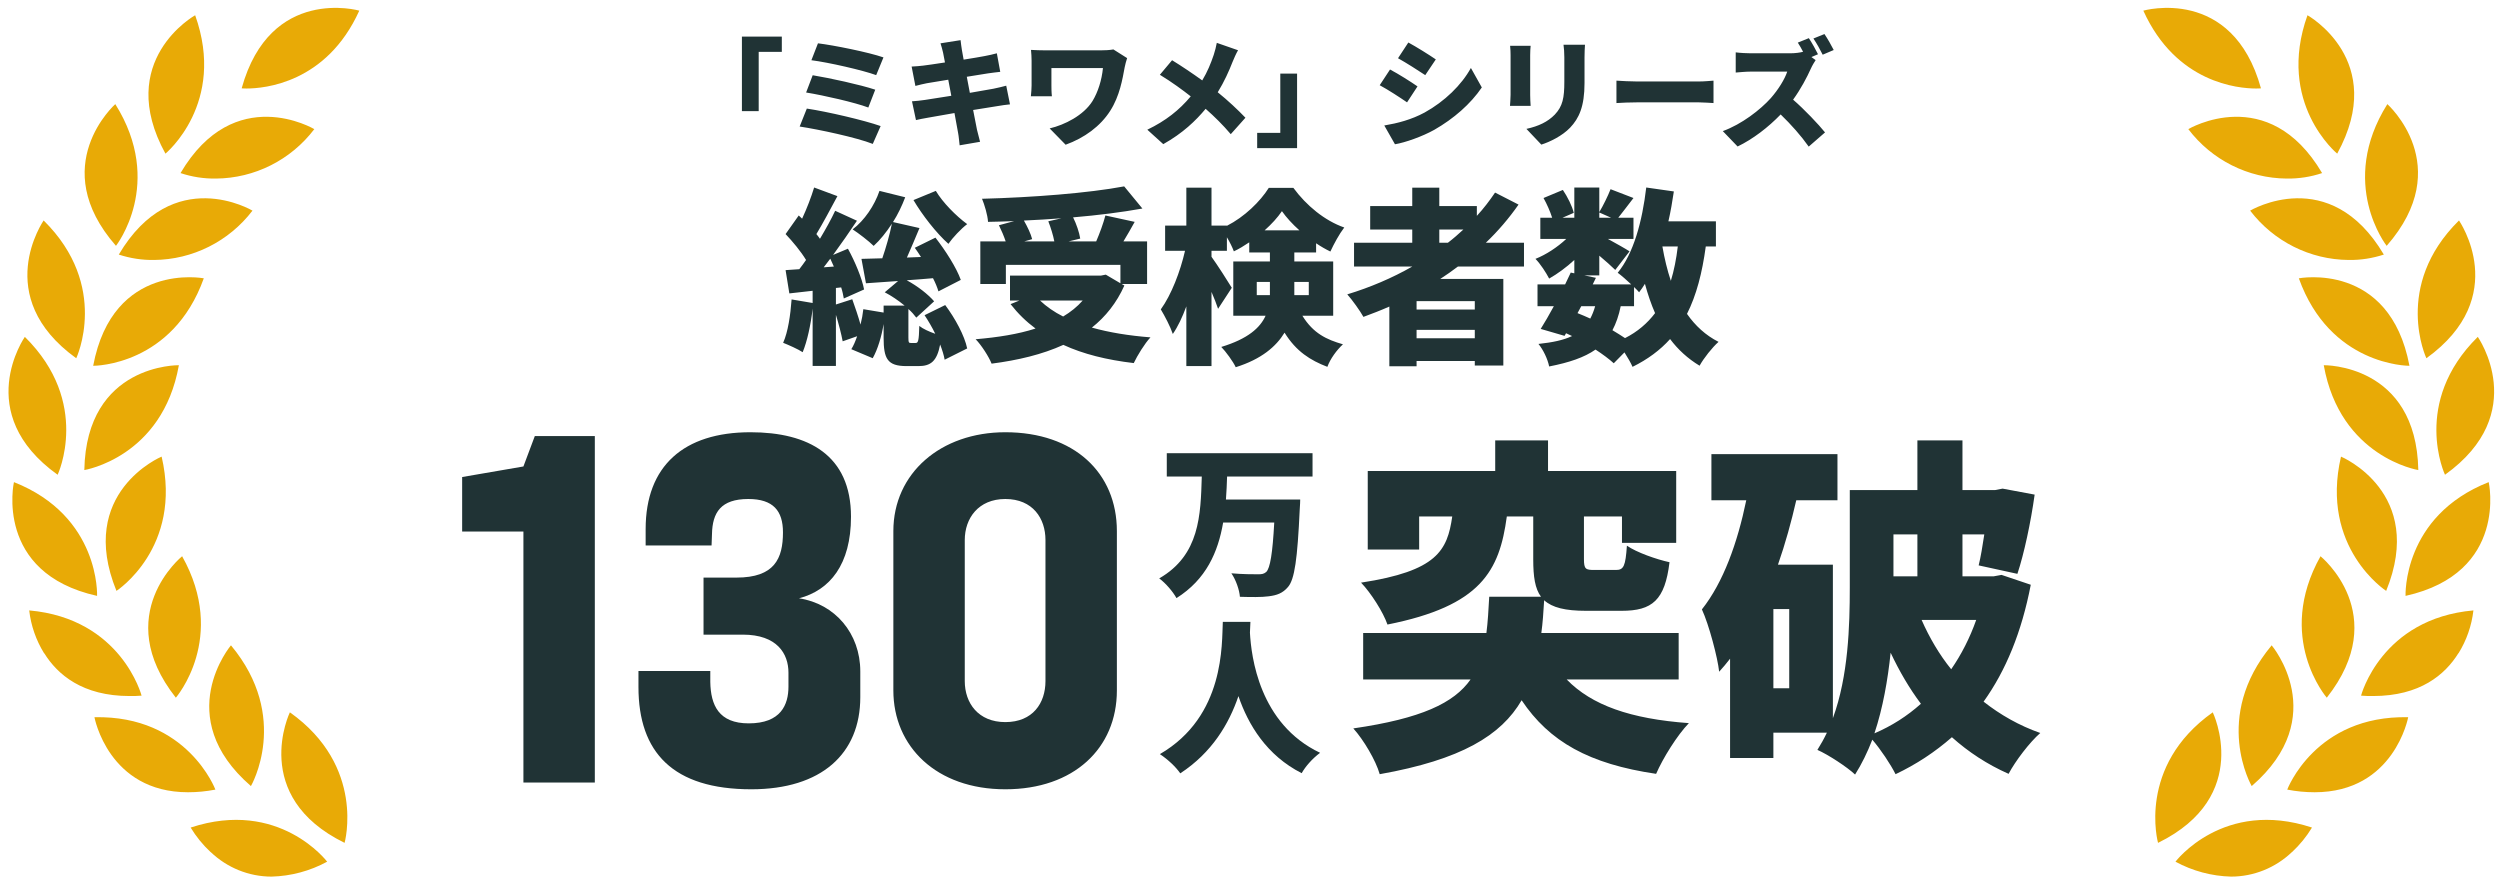 <svg width="213" height="75" viewBox="0 0 213 75" fill="none" xmlns="http://www.w3.org/2000/svg">
<path d="M17.944 72.597C17.28 71.979 16.708 71.277 16.244 70.508C23.793 68.018 27.874 73.416 27.874 73.416C26.414 74.21 24.788 74.645 23.137 74.687C21.204 74.687 19.355 73.935 17.953 72.597H17.944ZM24.697 60.69C31.184 65.286 29.359 71.812 29.359 71.812C21.246 67.834 24.697 60.69 24.697 60.69ZM8.047 61.107C15.97 60.932 18.351 67.274 18.351 67.274C17.579 67.425 16.799 67.5 16.02 67.5C9.225 67.5 8.047 61.107 8.047 61.107ZM19.678 54.982C24.788 61.116 21.379 66.974 21.379 66.974C14.543 61.057 19.678 54.982 19.678 54.982ZM15.514 47.386C19.413 54.33 14.982 59.444 14.982 59.444C9.391 52.35 15.514 47.394 15.514 47.394V47.386ZM3.758 55.659C3.07 54.547 2.638 53.302 2.489 52.007C10.354 52.709 12.062 59.269 12.062 59.269C11.706 59.294 11.366 59.311 11.042 59.302C7.035 59.302 4.903 57.481 3.767 55.651L3.758 55.659ZM1.187 41.077C8.553 43.985 8.271 50.77 8.271 50.77C-0.531 48.807 1.187 41.052 1.187 41.085V41.077ZM13.771 38.904C15.58 46.676 9.922 50.344 9.922 50.344C6.504 41.954 13.755 38.904 13.771 38.904ZM2.116 28.701C7.798 34.308 4.911 40.45 4.911 40.45C-2.43 35.194 2.116 28.709 2.116 28.701ZM15.24 31.116C13.838 38.971 7.184 40.049 7.184 40.049C7.359 30.974 15.24 31.116 15.24 31.116ZM7.939 31.166C9.623 22.233 17.363 23.712 17.363 23.712C14.709 31.124 8.114 31.166 7.939 31.166ZM3.717 18.782C9.391 24.381 6.496 30.523 6.496 30.523C-0.804 25.258 3.717 18.807 3.717 18.782ZM10.121 21.69C14.734 13.893 21.511 17.946 21.511 17.946C19.504 20.57 16.409 22.124 13.116 22.149C12.104 22.166 11.092 22.007 10.121 21.69ZM9.823 8.871C14.062 15.623 9.881 20.946 9.881 20.946C3.908 14.127 9.823 8.871 9.823 8.871ZM15.381 14.746C19.977 6.949 26.779 11.002 26.779 11.002C24.78 13.634 21.686 15.188 18.4 15.214C17.372 15.23 16.351 15.072 15.381 14.746ZM16.625 1.292C19.313 8.804 14.095 13.091 14.095 13.091C9.731 5.144 16.625 1.3 16.625 1.3V1.292ZM20.59 7.526C23.021 -1.257 30.612 0.907 30.612 0.907C27.816 7.091 22.507 7.542 20.997 7.542C20.732 7.542 20.59 7.526 20.59 7.526Z" fill="#E8AA06"/>
<path d="M66.611 3.121V4.421H64.641V9.471H63.211V3.121H66.611ZM69.691 3.691C71.021 3.851 74.011 4.451 75.271 4.891L74.651 6.401C73.511 5.981 70.561 5.311 69.131 5.131L69.691 3.691ZM69.241 6.411C70.701 6.651 73.311 7.221 74.571 7.641L73.981 9.161C72.841 8.731 70.211 8.131 68.681 7.881L69.241 6.411ZM68.741 9.251C70.481 9.511 73.651 10.251 75.031 10.741L74.361 12.261C73.001 11.721 69.731 11.021 68.131 10.781L68.741 9.251ZM80.351 4.491C80.281 4.191 80.211 3.941 80.131 3.691L81.841 3.421C81.871 3.621 81.901 3.991 81.951 4.241C81.971 4.391 82.031 4.691 82.101 5.081C82.871 4.961 83.551 4.841 83.871 4.781C84.201 4.721 84.651 4.621 84.931 4.541L85.221 6.121C84.961 6.141 84.501 6.211 84.181 6.251C83.801 6.311 83.121 6.421 82.371 6.541C82.451 6.981 82.541 7.441 82.631 7.911C83.461 7.771 84.211 7.641 84.631 7.561C85.021 7.481 85.441 7.381 85.731 7.301L86.051 8.891C85.751 8.911 85.291 8.991 84.911 9.051C84.471 9.121 83.731 9.241 82.911 9.371C83.051 10.101 83.171 10.721 83.241 11.061C83.311 11.361 83.411 11.731 83.501 12.081L81.761 12.381C81.711 11.991 81.691 11.631 81.631 11.331C81.581 11.021 81.461 10.391 81.321 9.631C80.371 9.791 79.511 9.941 79.101 10.021C78.651 10.101 78.271 10.171 78.041 10.231L77.701 8.631C77.981 8.621 78.481 8.561 78.821 8.511C79.261 8.441 80.111 8.311 81.051 8.161C80.961 7.701 80.871 7.231 80.791 6.791C79.961 6.921 79.241 7.041 78.971 7.091C78.631 7.161 78.361 7.221 77.991 7.321L77.671 5.671C78.021 5.651 78.341 5.631 78.651 5.591C78.971 5.551 79.691 5.451 80.511 5.321C80.441 4.951 80.381 4.661 80.351 4.491ZM96.031 4.951C95.961 5.131 95.851 5.581 95.821 5.741C95.641 6.711 95.401 8.181 94.591 9.441C93.751 10.761 92.391 11.751 90.791 12.331L89.431 10.941C90.701 10.641 92.311 9.841 93.081 8.611C93.551 7.841 93.871 6.821 93.971 5.801H89.581V7.281C89.581 7.431 89.581 7.851 89.621 8.201H87.831C87.861 7.861 87.891 7.591 87.891 7.281V5.181C87.891 4.891 87.871 4.541 87.841 4.251C88.181 4.271 88.671 4.291 89.151 4.291H93.731C94.141 4.291 94.541 4.271 94.861 4.211L96.031 4.951ZM105.481 4.281C105.331 4.531 105.111 5.031 105.011 5.281C104.721 6.031 104.301 6.971 103.751 7.861C104.631 8.571 105.451 9.341 106.111 10.031L104.861 11.431C104.181 10.631 103.491 9.951 102.721 9.271C101.871 10.291 100.771 11.351 99.111 12.281L97.751 11.051C99.331 10.291 100.471 9.381 101.451 8.211C100.761 7.671 99.871 7.011 98.821 6.371L99.861 5.131C100.631 5.601 101.611 6.261 102.431 6.851C102.871 6.121 103.161 5.411 103.411 4.671C103.511 4.381 103.621 3.931 103.671 3.651L105.481 4.281ZM107.111 12.621V11.321H109.081V6.271H110.511V12.621H107.111ZM119.991 3.621C120.691 4.001 121.761 4.671 122.331 5.061L121.431 6.401C120.831 6.001 119.811 5.351 119.111 4.961L119.991 3.621ZM117.941 10.691C119.071 10.501 120.241 10.201 121.371 9.591C123.091 8.641 124.531 7.231 125.321 5.791L126.251 7.451C125.291 8.861 123.861 10.111 122.201 11.061C121.181 11.631 119.711 12.151 118.851 12.291L117.941 10.691ZM118.431 5.921C119.151 6.301 120.211 6.971 120.771 7.361L119.881 8.721C119.271 8.301 118.261 7.641 117.551 7.261L118.431 5.921ZM135.041 3.811C135.021 4.111 135.001 4.451 135.001 4.891V7.071C135.001 9.081 134.531 10.081 133.771 10.881C133.101 11.581 132.051 12.091 131.321 12.321L130.051 10.981C131.091 10.751 131.871 10.381 132.471 9.761C133.141 9.051 133.281 8.341 133.281 6.961V4.891C133.281 4.451 133.251 4.111 133.211 3.811H135.041ZM130.411 3.901C130.391 4.151 130.371 4.331 130.371 4.691V8.091C130.371 8.341 130.391 8.761 130.411 9.021H128.651C128.661 8.821 128.701 8.391 128.701 8.081V4.691C128.701 4.501 128.691 4.151 128.661 3.901H130.411ZM137.721 6.871C138.121 6.901 138.961 6.941 139.451 6.941H144.761C145.211 6.941 145.701 6.891 145.991 6.871V8.781C145.731 8.771 145.171 8.721 144.761 8.721H139.451C138.881 8.721 138.131 8.751 137.721 8.781V6.871ZM154.113 3.251C154.373 3.641 154.743 4.301 154.893 4.621L154.333 4.861L154.693 5.121C154.603 5.251 154.393 5.601 154.283 5.851C153.953 6.591 153.423 7.591 152.773 8.491C153.743 9.331 154.943 10.601 155.493 11.281L154.103 12.491C153.463 11.581 152.613 10.621 151.713 9.751C150.663 10.841 149.353 11.851 148.043 12.481L146.783 11.171C148.403 10.581 149.983 9.351 150.873 8.361C151.523 7.621 152.063 6.741 152.273 6.101H149.163C148.713 6.101 148.163 6.161 147.883 6.181V4.461C148.233 4.511 148.873 4.541 149.163 4.541H152.503C152.953 4.541 153.383 4.481 153.623 4.411C153.483 4.141 153.323 3.861 153.173 3.631L154.113 3.251ZM155.443 2.901C155.703 3.281 156.063 3.921 156.233 4.261L155.293 4.661C155.093 4.251 154.763 3.661 154.503 3.281L155.443 2.901Z" fill="#203335"/>
<path d="M77.828 17.047L79.732 16.263C80.324 17.255 81.444 18.391 82.404 19.095C81.892 19.479 81.156 20.263 80.804 20.775C79.78 19.863 78.58 18.327 77.828 17.047ZM70.18 22.775L71.044 22.711C70.948 22.487 70.836 22.263 70.74 22.039C70.548 22.295 70.356 22.551 70.18 22.775ZM78.772 26.855L80.532 25.991C81.38 27.127 82.18 28.599 82.404 29.687L80.484 30.647C80.42 30.263 80.276 29.815 80.1 29.351C79.828 30.791 79.284 31.191 78.26 31.191H77.236C75.604 31.191 75.284 30.567 75.284 28.759V27.607C75.108 28.663 74.788 29.751 74.356 30.519L72.532 29.751C72.724 29.447 72.884 29.063 73.028 28.647L71.796 29.079C71.684 28.471 71.46 27.607 71.22 26.823V31.175H69.236V26.295C69.076 27.687 68.772 29.079 68.388 30.007C68.004 29.751 67.172 29.383 66.724 29.207C67.14 28.279 67.348 26.839 67.444 25.511L69.236 25.815V24.775L67.252 24.999L66.932 23.015C67.284 22.999 67.684 22.967 68.1 22.935C68.292 22.695 68.484 22.423 68.676 22.151C68.244 21.431 67.54 20.583 66.932 19.943L68.052 18.359L68.34 18.631C68.74 17.767 69.124 16.775 69.364 15.975L71.348 16.711C70.756 17.815 70.1 19.047 69.556 19.943C69.668 20.071 69.764 20.215 69.86 20.343C70.356 19.511 70.82 18.679 71.156 17.959L73.012 18.807C72.388 19.735 71.684 20.759 70.98 21.719L72.244 21.191C72.852 22.295 73.444 23.719 73.62 24.663L71.892 25.431C71.844 25.159 71.78 24.823 71.668 24.487L71.22 24.535V25.943L72.612 25.495C72.852 26.167 73.124 26.951 73.316 27.655C73.428 27.223 73.508 26.775 73.556 26.343L75.284 26.631V26.039H77.076C76.548 25.607 75.94 25.191 75.38 24.903L76.516 23.943C75.524 24.007 74.596 24.071 73.78 24.135L73.396 22.055C73.908 22.039 74.516 22.023 75.172 22.007C75.492 21.079 75.812 19.959 75.988 19.063C75.508 19.799 74.98 20.455 74.436 20.951C74.036 20.551 73.14 19.863 72.644 19.543C73.652 18.775 74.5 17.527 74.932 16.263L77.124 16.807C76.852 17.527 76.5 18.263 76.084 18.919L78.34 19.431C77.988 20.263 77.62 21.159 77.268 21.943L78.468 21.895C78.292 21.623 78.116 21.351 77.94 21.111L79.7 20.247C80.548 21.335 81.492 22.807 81.86 23.847L79.956 24.823C79.86 24.503 79.7 24.103 79.492 23.703C78.74 23.767 77.988 23.831 77.252 23.879C78.18 24.375 79.076 25.079 79.588 25.671L78.068 27.063C77.892 26.823 77.668 26.567 77.396 26.327V28.743C77.396 29.191 77.428 29.223 77.62 29.223H78.004C78.228 29.223 78.292 29.063 78.324 27.767C78.612 28.007 79.172 28.263 79.684 28.439C79.412 27.879 79.092 27.335 78.772 26.855ZM92.244 25.607H88.612C89.156 26.119 89.812 26.583 90.58 26.967C91.22 26.583 91.78 26.135 92.244 25.607ZM89.316 18.855L90.436 18.599C89.364 18.679 88.292 18.743 87.236 18.791C87.54 19.319 87.828 19.927 87.94 20.375L87.268 20.567H89.828C89.732 20.055 89.524 19.383 89.316 18.855ZM95.572 24.199L95.796 24.327C95.14 25.799 94.196 26.983 93.028 27.911C94.5 28.327 96.18 28.599 98.02 28.743C97.524 29.271 96.9 30.295 96.596 30.935C94.292 30.663 92.292 30.167 90.596 29.383C88.804 30.199 86.724 30.695 84.484 30.983C84.26 30.407 83.604 29.383 83.124 28.903C85.012 28.743 86.74 28.471 88.228 27.991C87.428 27.399 86.724 26.711 86.1 25.911L86.852 25.607H86.052V23.479H93.812L94.212 23.399L95.46 24.135V22.567H85.7V24.199H83.524V20.567H85.684C85.54 20.135 85.316 19.607 85.108 19.191L86.404 18.839C85.652 18.871 84.9 18.887 84.18 18.903C84.148 18.327 83.876 17.431 83.668 16.935C87.956 16.823 92.724 16.455 95.78 15.879L97.332 17.767C95.556 18.087 93.524 18.343 91.428 18.519C91.716 19.095 91.956 19.815 92.036 20.327L91.044 20.567H93.396C93.7 19.863 94.004 19.031 94.18 18.359L96.676 18.903C96.356 19.495 96.02 20.055 95.716 20.567H97.732V24.199H95.572ZM107.076 25.143H108.196V24.023H107.076V25.143ZM107.748 19.623H110.708C110.116 19.095 109.588 18.519 109.22 17.991C108.852 18.535 108.34 19.095 107.748 19.623ZM111.508 24.023H110.276V25.143H111.508V24.023ZM113.588 26.903H110.964C111.892 28.407 113.028 28.935 114.42 29.335C113.892 29.815 113.332 30.583 113.092 31.255C111.636 30.695 110.436 29.943 109.444 28.343C108.724 29.527 107.476 30.599 105.284 31.287C105.076 30.823 104.42 29.927 104.052 29.559C106.324 28.871 107.364 27.927 107.828 26.903H105.076V22.279H108.196V21.511H106.436V20.647C106.004 20.935 105.572 21.207 105.124 21.415C104.996 21.063 104.772 20.615 104.532 20.215V21.367H103.22V21.879C103.636 22.439 104.724 24.135 104.948 24.519L103.78 26.311C103.652 25.911 103.444 25.399 103.22 24.871V31.191H101.076V26.103C100.74 27.015 100.356 27.831 99.924 28.455C99.716 27.831 99.236 26.919 98.9 26.359C99.796 25.127 100.564 23.127 100.964 21.367H99.268V19.223H101.076V15.991H103.22V19.223H104.532V19.239C106.02 18.487 107.38 17.159 108.1 16.007H110.196C111.3 17.511 112.868 18.807 114.532 19.383C114.1 19.943 113.652 20.775 113.348 21.431C112.948 21.239 112.532 20.999 112.132 20.727V21.511H110.276V22.279H113.588V26.903ZM122.628 19.559V20.679H123.364C123.828 20.327 124.26 19.943 124.676 19.559H122.628ZM125.652 26.375V25.655H120.692V26.375H125.652ZM120.692 28.823H125.652V28.103H120.692V28.823ZM129.844 22.711H124.212C123.732 23.079 123.22 23.431 122.708 23.767H128.084V31.143H125.652V30.759H120.692V31.207H118.372V26.119C117.652 26.439 116.9 26.727 116.164 26.999C115.892 26.503 115.204 25.543 114.788 25.079C116.74 24.487 118.612 23.687 120.324 22.711H115.364V20.679H120.324V19.559H116.74V17.559H120.324V15.991H122.628V17.559H125.828V18.391C126.404 17.767 126.916 17.095 127.38 16.407L129.38 17.431C128.564 18.599 127.636 19.687 126.596 20.679H129.844V22.711ZM139.22 26.087H138.084C137.924 26.887 137.684 27.559 137.38 28.135C137.764 28.359 138.132 28.599 138.452 28.807C139.524 28.263 140.356 27.543 141.012 26.679C140.676 25.911 140.388 25.063 140.148 24.183C139.988 24.439 139.828 24.679 139.652 24.903C139.54 24.775 139.396 24.615 139.22 24.455V26.087ZM134.724 26.087L134.404 26.679C134.772 26.823 135.14 26.983 135.492 27.143C135.652 26.839 135.796 26.487 135.908 26.087H134.724ZM142.948 20.999H141.636C141.812 22.023 142.052 23.015 142.356 23.927C142.628 23.047 142.82 22.071 142.948 20.999ZM136.26 18.103V18.551H137.268L136.26 18.103ZM146.196 20.999H145.332C145.028 23.255 144.532 25.159 143.732 26.743C144.436 27.751 145.316 28.567 146.42 29.127C145.892 29.591 145.156 30.519 144.804 31.159C143.796 30.551 142.964 29.783 142.292 28.887C141.444 29.831 140.388 30.615 139.092 31.255C138.964 30.951 138.692 30.471 138.404 30.023L137.492 30.951C137.092 30.583 136.548 30.183 135.94 29.783C134.98 30.455 133.7 30.887 131.988 31.223C131.86 30.567 131.46 29.767 131.076 29.303C132.276 29.175 133.204 28.983 133.94 28.631C133.764 28.551 133.604 28.471 133.428 28.391L133.3 28.615L131.268 28.023C131.604 27.479 132.004 26.807 132.388 26.087H130.996V24.231H133.348C133.524 23.879 133.684 23.543 133.828 23.223L134.132 23.287V22.151C133.46 22.775 132.692 23.335 131.988 23.735C131.732 23.239 131.236 22.471 130.82 22.055C131.716 21.703 132.692 21.063 133.444 20.359H131.236V18.551H132.244C132.084 18.039 131.796 17.383 131.508 16.871L133.156 16.183C133.556 16.775 133.956 17.575 134.084 18.135L133.124 18.551H134.132V15.975H136.26V18.071C136.596 17.511 136.996 16.695 137.22 16.119L139.172 16.871C138.692 17.479 138.244 18.103 137.876 18.551H139.172V20.359H136.996C137.7 20.743 138.548 21.223 138.836 21.415L137.62 22.999C137.3 22.679 136.788 22.231 136.26 21.783V23.463H134.98L135.972 23.671L135.7 24.231H138.98C138.596 23.863 138.132 23.463 137.828 23.239C139.172 21.623 139.924 18.855 140.26 15.975L142.612 16.311C142.484 17.175 142.34 18.023 142.148 18.855H146.196V20.999Z" fill="#203335"/>
<path d="M44.595 66.671V45.287H39.375V40.643L44.595 39.743L45.567 37.151H50.679V66.671H44.595ZM64.009 67.247C57.349 67.247 54.397 64.115 54.397 58.535V57.167H60.517V58.103C60.553 60.083 61.237 61.631 63.793 61.631C66.529 61.631 67.177 60.047 67.177 58.499V57.311C67.177 55.691 66.205 54.071 63.289 54.071H59.941V49.211H62.749C65.989 49.211 66.709 47.591 66.709 45.359C66.709 43.523 65.881 42.515 63.757 42.515C61.417 42.515 60.697 43.667 60.661 45.503L60.625 46.475H55.009V45.071C55.009 39.707 58.249 36.827 63.937 36.827C68.869 36.827 72.505 38.771 72.505 44.027C72.505 48.095 70.705 50.291 68.077 50.975C71.137 51.443 73.297 53.963 73.297 57.203V59.399C73.297 64.223 69.985 67.247 64.009 67.247ZM85.654 67.247C79.786 67.247 76.114 63.611 76.114 58.823V45.251C76.114 40.319 80.146 36.827 85.654 36.827C91.522 36.827 95.158 40.283 95.158 45.251V58.823C95.158 63.755 91.486 67.247 85.654 67.247ZM85.654 61.523C87.994 61.523 89.074 59.903 89.074 58.031V46.007C89.074 44.171 87.994 42.515 85.654 42.515C83.35 42.515 82.198 44.171 82.198 46.007V58.031C82.198 59.903 83.35 61.523 85.654 61.523Z" fill="#203335"/>
<path d="M111.828 40.599H104.548C104.534 41.257 104.492 41.901 104.45 42.559H110.778C110.778 42.559 110.764 43.175 110.736 43.427C110.54 47.641 110.302 49.349 109.742 50.007C109.28 50.553 108.776 50.721 108.09 50.805C107.502 50.889 106.55 50.875 105.64 50.847C105.598 50.273 105.304 49.405 104.912 48.845C105.85 48.929 106.774 48.929 107.208 48.929C107.502 48.929 107.684 48.901 107.88 48.733C108.216 48.425 108.426 47.123 108.566 44.519H104.212C103.778 47.039 102.77 49.363 100.236 50.959C99.928 50.399 99.312 49.685 98.766 49.279C102.224 47.291 102.294 43.875 102.392 40.599H99.41V38.611H111.828V40.599ZM104.184 52.981H106.536C106.522 53.247 106.508 53.555 106.494 53.905C106.606 55.921 107.278 61.675 112.472 64.139C111.814 64.629 111.212 65.315 110.904 65.875C107.922 64.363 106.354 61.759 105.514 59.309C104.716 61.661 103.26 64.125 100.558 65.889C100.194 65.357 99.536 64.727 98.822 64.251C104.394 61.017 104.086 54.815 104.184 52.981Z" fill="#203335"/>
<path d="M143.022 57.891H133.482C135.612 60.081 138.912 61.251 143.892 61.611C142.902 62.631 141.672 64.611 141.102 65.931C135.402 65.091 132.012 63.201 129.642 59.661C127.902 62.661 124.482 64.731 117.552 65.961C117.222 64.791 116.172 63.021 115.302 62.061C121.092 61.221 123.882 59.901 125.292 57.891H116.142V53.931H126.642C126.762 53.001 126.822 51.951 126.882 50.841H131.292C130.782 50.151 130.632 49.131 130.632 47.661V44.001H128.382C127.752 48.651 126.192 51.621 118.212 53.211C117.852 52.161 116.802 50.511 115.962 49.641C122.442 48.651 123.312 46.911 123.732 44.001H120.912V46.821H116.532V40.131H127.392V37.521H131.892V40.131H142.812V46.251H138.192V44.001H134.952V47.631C134.952 48.501 135.102 48.561 135.852 48.561H137.682C138.342 48.561 138.492 48.231 138.612 46.491C139.422 47.061 141.132 47.661 142.242 47.901C141.852 51.141 140.772 52.041 138.162 52.041H135.132C133.362 52.041 132.252 51.771 131.562 51.141C131.502 52.131 131.442 53.061 131.322 53.931H143.022V57.891ZM159.702 62.481C161.172 61.851 162.492 61.011 163.662 59.961C162.672 58.641 161.832 57.201 161.082 55.611C160.842 57.921 160.422 60.321 159.702 62.481ZM163.362 45.531H161.322V49.101H163.362V45.531ZM168.372 52.821H163.722C164.382 54.321 165.222 55.761 166.242 57.021C167.112 55.761 167.832 54.351 168.372 52.821ZM152.442 58.641V51.891H151.092V58.641H152.442ZM170.532 48.981L173.022 49.821C172.242 53.871 170.892 57.141 169.002 59.781C170.412 60.891 172.032 61.821 173.832 62.451C172.932 63.231 171.702 64.851 171.132 65.931C169.302 65.121 167.712 64.071 166.302 62.811C164.862 64.071 163.272 65.121 161.502 65.961C161.082 65.121 160.242 63.861 159.522 63.021C159.102 64.101 158.622 65.091 158.052 65.991C157.392 65.361 155.742 64.281 154.842 63.891C155.142 63.411 155.412 62.931 155.652 62.421H151.092V64.581H147.402V56.121C147.102 56.511 146.802 56.871 146.472 57.231C146.352 56.061 145.602 53.211 145.002 51.921C146.832 49.611 148.032 46.251 148.782 42.621H145.812V38.691H156.552V42.621H153.042C152.622 44.451 152.112 46.311 151.482 48.111H156.162V61.191C157.482 57.591 157.602 53.331 157.602 50.031V41.751H163.362V37.521H167.202V41.751H169.992L170.622 41.631L173.352 42.141C173.022 44.511 172.452 47.181 171.882 48.891L168.582 48.171C168.762 47.451 168.912 46.521 169.062 45.531H167.202V49.101H169.872L170.532 48.981Z" fill="#203335"/>
<path d="M195.28 72.597C195.944 71.979 196.516 71.277 196.981 70.508C189.431 68.018 185.35 73.416 185.35 73.416C186.81 74.21 188.436 74.645 190.087 74.687C192.02 74.687 193.87 73.935 195.272 72.597H195.28ZM188.527 60.69C182.04 65.286 183.865 71.812 183.865 71.812C191.978 67.834 188.527 60.69 188.527 60.69ZM205.177 61.107C197.254 60.932 194.873 67.274 194.873 67.274C195.645 67.425 196.425 67.5 197.205 67.5C203.999 67.5 205.177 61.107 205.177 61.107ZM193.546 54.982C188.436 61.116 191.845 66.974 191.845 66.974C198.681 61.057 193.546 54.982 193.546 54.982ZM197.711 47.386C193.812 54.33 198.242 59.444 198.242 59.444C203.833 52.35 197.711 47.394 197.711 47.394V47.386ZM209.466 55.659C210.154 54.547 210.586 53.302 210.735 52.007C202.871 52.709 201.162 59.269 201.162 59.269C201.518 59.294 201.859 59.311 202.182 59.302C206.189 59.302 208.321 57.481 209.458 55.651L209.466 55.659ZM212.038 41.077C204.671 43.985 204.953 50.77 204.953 50.77C213.755 48.807 212.038 41.052 212.038 41.085V41.077ZM199.453 38.904C197.644 46.676 203.302 50.344 203.302 50.344C206.72 41.954 199.469 38.904 199.453 38.904ZM211.108 28.701C205.426 34.308 208.313 40.45 208.313 40.45C215.655 35.194 211.108 28.709 211.108 28.701ZM197.984 31.116C199.386 38.971 206.04 40.049 206.04 40.049C205.865 30.974 197.984 31.116 197.984 31.116ZM205.285 31.166C203.601 22.233 195.861 23.712 195.861 23.712C198.515 31.124 205.111 31.166 205.285 31.166ZM209.507 18.782C203.833 24.381 206.728 30.523 206.728 30.523C214.029 25.258 209.507 18.807 209.507 18.782ZM203.103 21.69C198.49 13.893 191.713 17.946 191.713 17.946C193.72 20.57 196.815 22.124 200.108 22.149C201.12 22.166 202.132 22.007 203.103 21.69ZM203.402 8.871C199.162 15.623 203.344 20.946 203.344 20.946C209.317 14.127 203.402 8.871 203.402 8.871ZM197.843 14.746C193.247 6.949 186.445 11.002 186.445 11.002C188.444 13.634 191.539 15.188 194.824 15.214C195.852 15.23 196.873 15.072 197.843 14.746ZM196.599 1.292C193.911 8.804 199.129 13.091 199.129 13.091C203.493 5.144 196.599 1.3 196.599 1.3V1.292ZM192.634 7.526C190.203 -1.257 182.612 0.907 182.612 0.907C185.408 7.091 190.717 7.542 192.227 7.542C192.493 7.542 192.634 7.526 192.634 7.526Z" fill="#E8AA06"/>
</svg>
